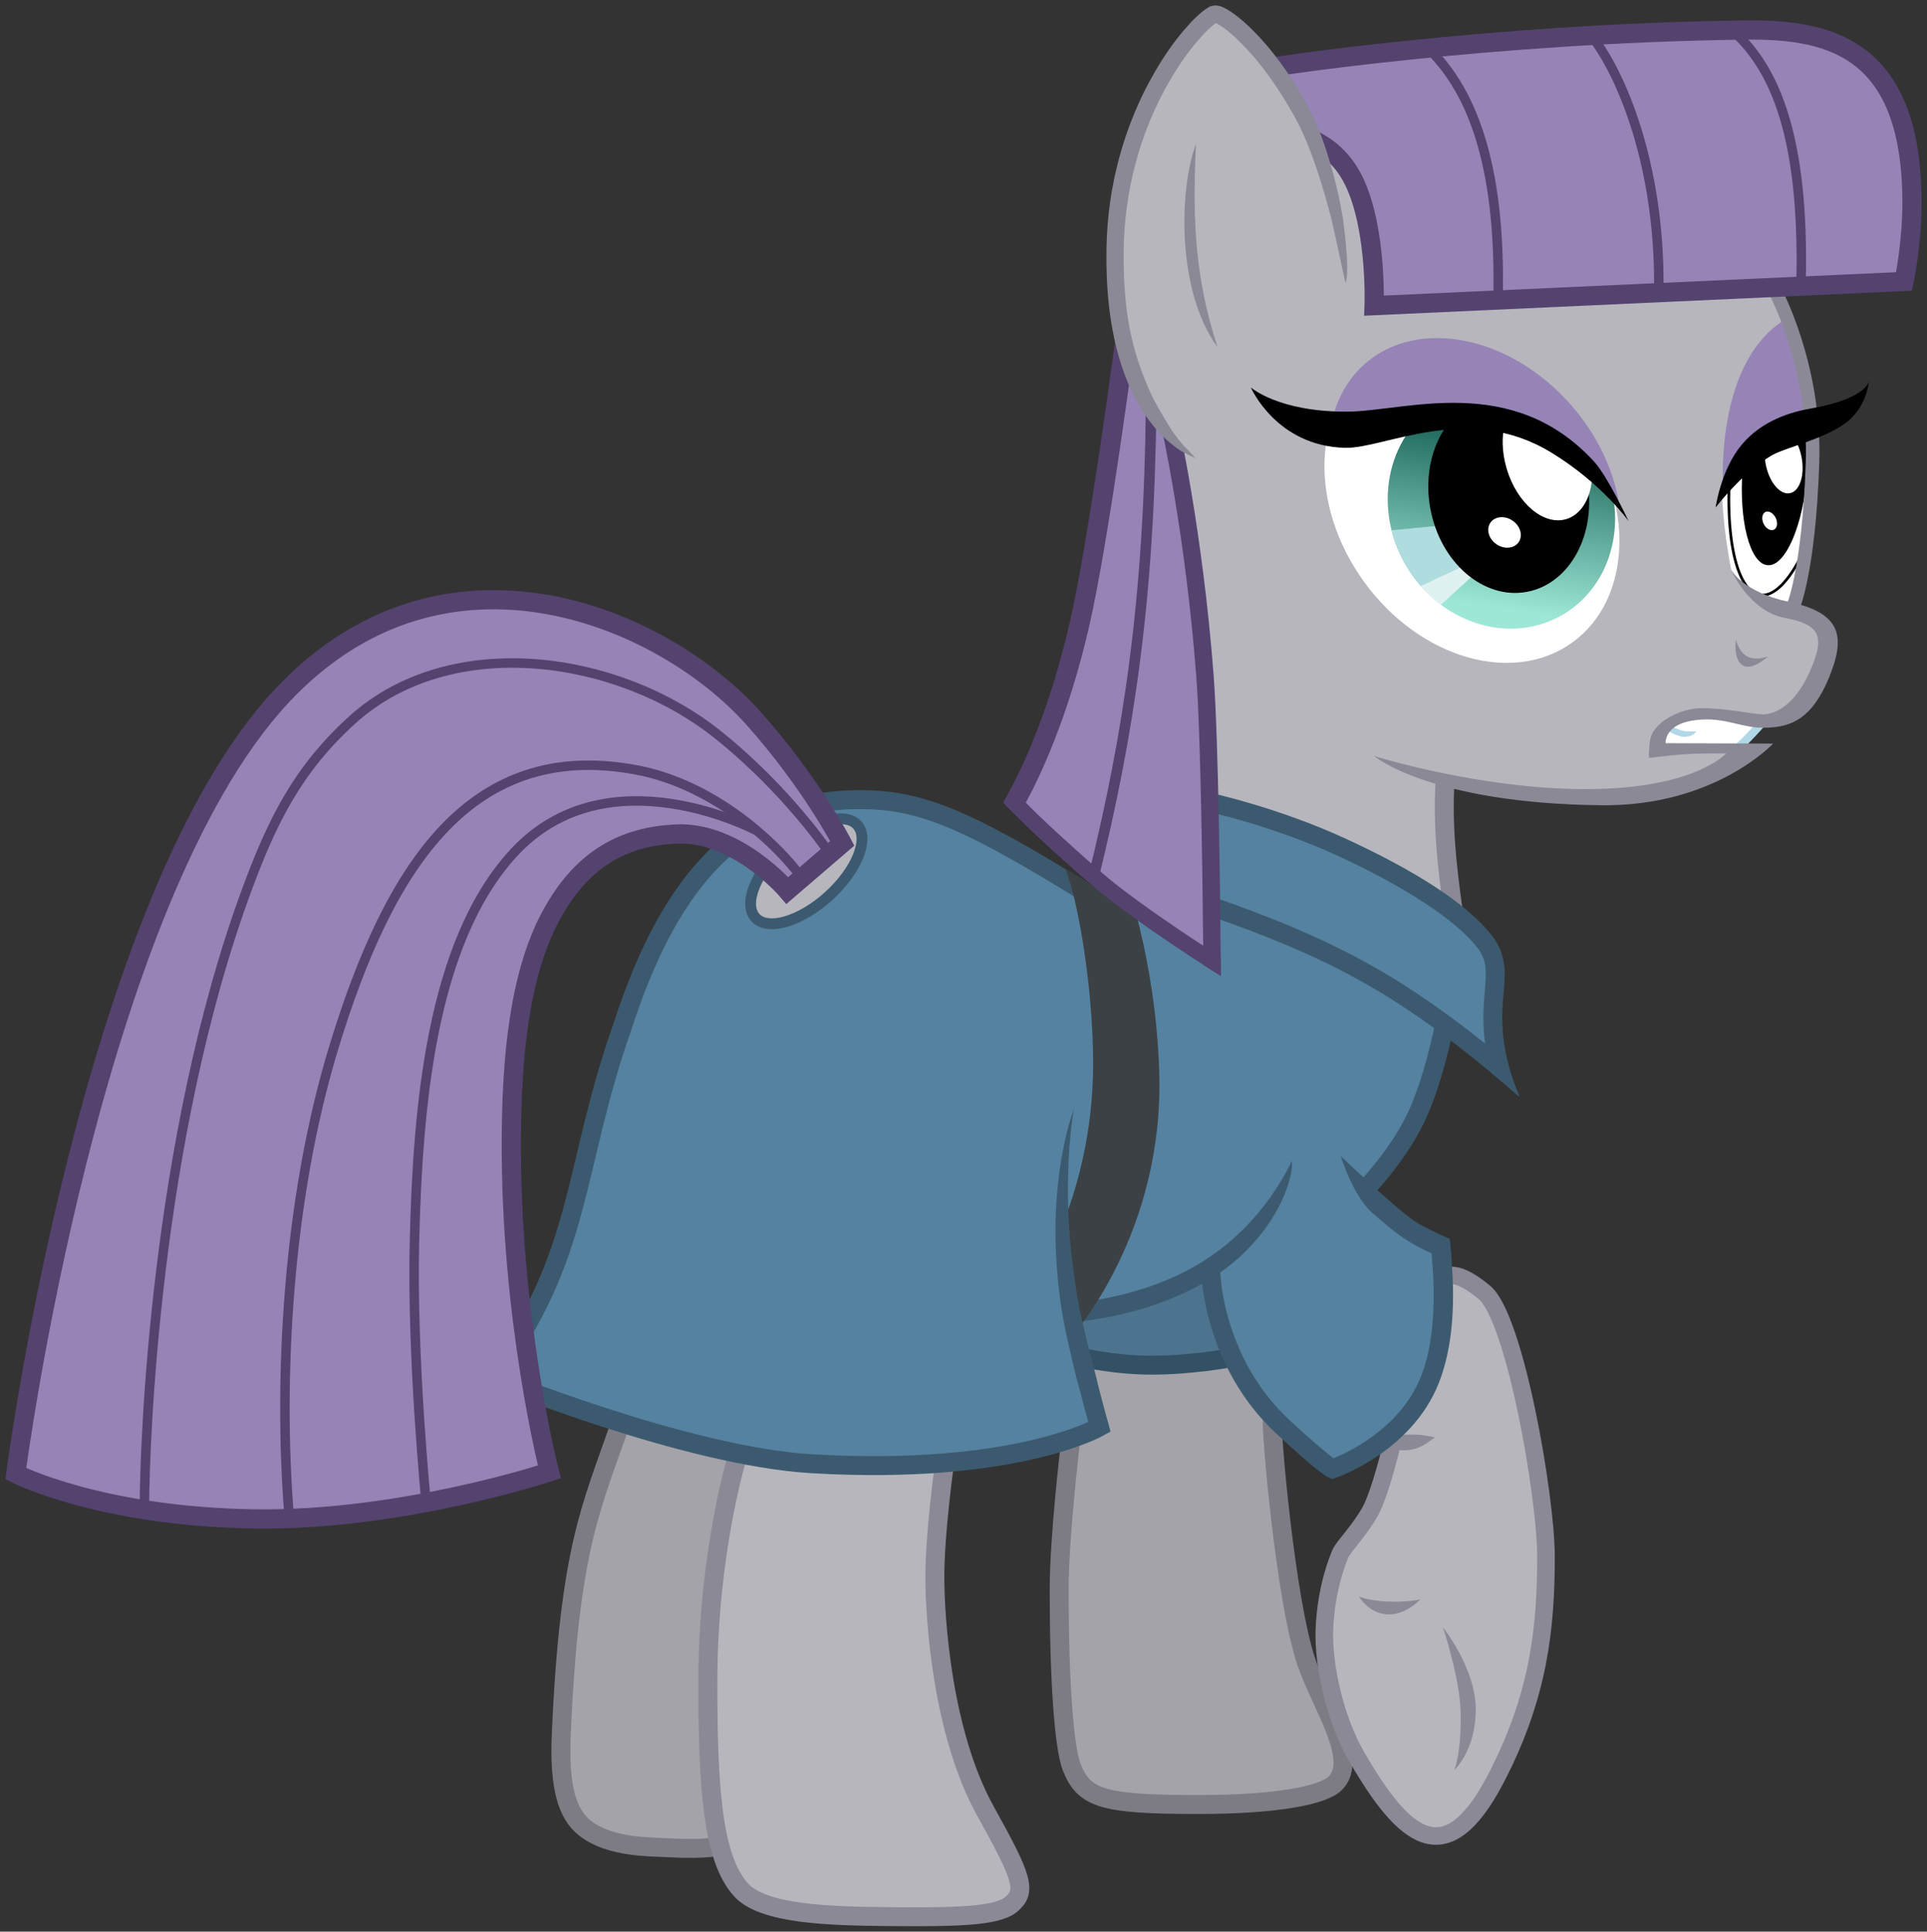 <?xml version="1.0" encoding="UTF-8" standalone="no"?>
<!-- Created with Inkscape (http://www.inkscape.org/) -->
<svg xmlns:inkscape="http://www.inkscape.org/namespaces/inkscape" xmlns:rdf="http://www.w3.org/1999/02/22-rdf-syntax-ns#" xmlns="http://www.w3.org/2000/svg" xmlns:osb="http://www.openswatchbook.org/uri/2009/osb" xmlns:dc="http://purl.org/dc/elements/1.1/" xmlns:cc="http://creativecommons.org/ns#" xmlns:xlink="http://www.w3.org/1999/xlink" xmlns:sodipodi="http://sodipodi.sourceforge.net/DTD/sodipodi-0.dtd" id="svg3085" inkscape:version="0.91 r13725" height="3570.674" width="3561.378" version="1.1" sodipodi:docname="maud_behind-noref.svg">
<rect width="100%" height="100%" fill="#333333" stroke="none"/>
<sodipodi:namedview id="base" fit-margin-left="10" inkscape:zoom="0.1767767" borderopacity="1.0" inkscape:current-layer="layer2" inkscape:cx="1011.7986" inkscape:cy="1923.689" inkscape:object-paths="false" inkscape:window-maximized="1" showgrid="false" fit-margin-right="10" inkscape:snap-nodes="false" inkscape:document-units="px" bordercolor="#666666" inkscape:window-x="1358" inkscape:window-y="-8" inkscape:object-nodes="false" fit-margin-bottom="10" inkscape:window-width="1920" inkscape:pageopacity="0.0" inkscape:pageshadow="2" pagecolor="#ffffff" inkscape:window-height="1018" fit-margin-top="10"/>
<defs id="defs3087">
<clipPath id="clipPath4004" clipPathUnits="userSpaceOnUse">
<path id="path4006" d="m311.409 503.636 3.191 15.334 26.197 3.311 5.56-16.065 15.119 16.287-45.707 27.825-30.237-32.573z" inkscape:connector-curvature="0" stroke="#000" stroke-width="1px" fill="none"/>
</clipPath>
<clipPath id="clipPath5167" clipPathUnits="userSpaceOnUse">
<path id="path5169" d="m491.786 215.398 19.286 35.357 12.321 43.214 6.25 30.893 217.87-6.376 8.586-142.937z" inkscape:connector-curvature="0" stroke="#000" stroke-width="1px" fill="none"/>
</clipPath>
<clipPath id="clipPath5269" clipPathUnits="userSpaceOnUse">
<path id="path5271" style="color:#000000;block-progression:tb;text-decoration-line:none;text-transform:none;text-indent:0" d="m393.156 504.781 25.694 127.504 2.407 57.909 45.032 2.534s-15.115-153.967-6.884-148.858l-28.812-17.308c-15.154-9.406-27.19-16.48-37.438-21.781z" sodipodi:nodetypes="ccccccc" inkscape:connector-curvature="0" stroke="#000" fill="none"/>
</clipPath>
<clipPath id="clipPath4232" clipPathUnits="userSpaceOnUse">
<path id="path4234" d="m433.28 306.365 9.016 20.683 8.132 18.385 3.889 7.955 21.125 26.251l16.559 204.724-120-88z" sodipodi:nodetypes="cccccccc" inkscape:connector-curvature="0" stroke="#000" stroke-width="1px" fill="none"/>
</clipPath>
<clipPath id="clipPath4289" clipPathUnits="userSpaceOnUse">
<path id="path4291" d="m410.829 592.036-10.449 128.81 66.849 2.193-30.237-136.306z" sodipodi:nodetypes="ccccc" inkscape:connector-curvature="0" stroke="#000" stroke-width="1px" fill="none"/>
</clipPath>
<clipPath id="clipPath8018" clipPathUnits="userSpaceOnUse">
<path id="path8020" d="m661.03 487.329 0.526-7.373-8.783-20.378-3.471-18.82-28.935-4.719-13.885 0.123 15.322 38.998z" inkscape:connector-curvature="0" stroke="#000" stroke-width="1px" fill="none"/>
</clipPath>
<clipPath id="clipPath8024" clipPathUnits="userSpaceOnUse">
<path id="path8026" d="m513.097 409.124 20.096-30.56 18.332-19.665 29.297-15.024 40.54-0.511s-69.689-44.864-72.445-41.169c-2.755 3.696-56.361 81.266-56.361 81.266z" inkscape:connector-curvature="0" stroke="#000" stroke-width="1px" fill="none"/>
</clipPath>
<clipPath id="clipPath8889" clipPathUnits="userSpaceOnUse">
<path id="path8891" d="m661.52 340.501 26.05 18.059 1.449 11.671-38.402 3.261-27.439-1.048-0.404-15.303 15.978-16.963z" sodipodi:nodetypes="cccccccc" inkscape:connector-curvature="0" stroke="#000" stroke-width="1px" fill="none"/>
</clipPath>
<clipPath id="clipPath9000" clipPathUnits="userSpaceOnUse">
<ellipse id="path9002" ry="41.001" cy="386.546" rx="45.215" inkscape:connector-curvature="0" transform="matrix(.481 .877 -.877 .481 640.414 -308.655)" stroke="#000" cx="580.888" stroke-width="1px" fill="none"/>
</clipPath>
<linearGradient id="linearGradient9054" x1="528" gradientUnits="userSpaceOnUse" y1="394.112" gradientTransform="matrix(.878 0 0 1.157 -198.344 -1088.813)" x2="600.271" y2="394.112" inkscape:collect="always">
<stop id="stop8979" stop-color="#1f685b" offset="0"/>
<stop id="stop8985" stop-color="#9de7d7" offset="1"/>
</linearGradient>
<clipPath id="clipPath9079" clipPathUnits="userSpaceOnUse">
<ellipse id="path9081" stroke-width="1px" clip-path="url(#clipPath8889)" sodipodi:nodetypes="ccccc" rx="59.33" transform="matrix(.153 -.988 .988 .153 225.133 982.167)" ry="18.668" stroke="#000" cx="685.519" cy="359.751" inkscape:connector-curvature="0" fill="none"/>
</clipPath>
<clipPath id="clipPath8879-2-5" clipPathUnits="userSpaceOnUse">
<path id="path8881-4-8" d="m663.736 484.106-10.772-16.329-0.076-24.198 14.788 3.827 44.083 25.363-2.31 7.083-13.664 9.001-5.764 1.359-11.133 7.21z" inkscape:connector-curvature="0" stroke="#000" stroke-width="1px" fill="none"/>
</clipPath>
<clipPath id="clipPath9096" clipPathUnits="userSpaceOnUse">
<path id="path9098" d="m399.155 703.877 62.442 7.841-71.275 72.297-162.988-56.569-12.021-58.336 61.872-164.049 43.134 21.92 16.617-18.031-26.746-38.638 62.187 5.506 54.45 45.064 11.673 58.979-46.5 74.5z" sodipodi:nodetypes="cccccccccccccc" inkscape:connector-curvature="0" stroke="#000" stroke-width="1px" fill="none"/>
</clipPath>
<linearGradient id="linearGradient9100" x1="713.5" gradientUnits="userSpaceOnUse" y1="375.112" gradientTransform="matrix(1.785,0,0,1.489,-898.416,-1234.579)" x2="730.253" y2="375.112" inkscape:collect="always">
<stop id="stop9058" stop-color="#1f685b" offset="0"/>
<stop id="stop9072" stop-color="#9de7d7" offset="1"/>
</linearGradient>
</defs>
<g id="layer3" inkscape:label="Fills" inkscape:groupmode="layer" transform="translate(1398.694,1229.688)">
<path id="path3860" style="color:#000000;block-progression:tb;text-decoration-line:none;text-transform:none;text-indent:0" inkscape:connector-curvature="0" fill="#54426f" d="m470.925 226.466-0.938 0.469c-2.662 5.041-6.546 13.862-8.75 17.812-3.385 6.067-3.359 5.569-5.469 9.062 2.018 2.227 3.734 4.236 6.406 7.031 4.832 5.056 13.13 13.024 20 19.844 5.496 5.456 9.207 9.464 15.938 15.938 30.287 29.129 72.939 68.308 125.469 113.594 34.622 29.848 92.916 71.066 143.75 105.469 22.185 15.014 41.489 27.563 58.125 38.281 2.424 1.562 6.196 4.194 8.438 5.625 8.812 5.626 16.104 10.151 21.562 13.438 0.861 0.518 1.415 0.785 2.188 1.25-0.035-4.272-0.242-26.759-0.312-34.844-2.728-1.723-4.506-2.676-7.656-4.688-6.522-4.163-16.709-11.177-24.688-16.406-13.24-8.677-25.367-16.388-41.094-27.031-50.409-34.115-108.732-75.538-141.094-103.438-52.136-44.947-94.379-83.801-124.219-112.5-9.146-8.796-14.697-14.652-21.406-21.406-4.236-4.264-10.39-10.086-13.594-13.438-4.139-4.33-7.435-7.882-9.688-10.469-1.442-1.656-2.546-3.038-2.969-3.594z"/>
<path id="path5275" inkscape:connector-curvature="0" fill="#5582a0" d="m-60.735 329.479-74.499 92.176-122.481 253.801-90.914 371.231-83.338 184.353 25.254 123.744 229.81 70.711 209.607 50.508 300.52 5.051 234.861-42.931 70.711-22.728-53.033-179.302 12.627-42.931 138.896-27.779 95.964-50.508 35.355 136.371 50.508 85.863 83.338 103.541 60.609 45.457 121.218-68.185 73.236-113.642 15.152-227.284-101.015-60.609-53.033-58.084 65.66-63.135 70.711-143.947 27.779-83.338 88.388 70.711-12.627-116.168 7.576-73.236-60.609-85.863-260.114-146.472-196.98-65.66-5.051 252.538 2.525 42.931l-118.693-73.236-121.218-55.558-128.794-73.236-156.574-75.761-222.234-22.728z"/>
<path id="path5295" inkscape:connector-curvature="0" fill="#b7b6bd" d="m155.947 283.857 24.554 9.375 11.607 27.679-19.196 56.696-50.893 61.161-62.5 33.036-47.768 5.804-22.768-22.768 19.643-73.661z"/>
<path id="path5273" d="m152.376 321.357-103.571-160.714-196.429-183.929-239.286-96.429-264.286 23.214-191.071 105.357-207.143 294.643l-126.786 319.643-82.143 283.929-66.071 314.286-44.643 273.214 233.929 67.857 300 10.714 300-41.072 162.5-42.857-55.357-198.214-26.786-378.571 16.071-258.929 33.929-157.143 76.786-119.643 98.214-58.929 139.286-1.786 146.429 91.071z" inkscape:connector-curvature="0" stroke="#000" stroke-width="5px" fill="#9684b6"/>
<path id="path5297" inkscape:connector-curvature="0" fill="#4d748f" d="m594.602 1279.023 116.168 7.576 164.15-10.101-39.143-166.675-121.218 63.135-135.108 22.728z"/>
<path id="path5299" inkscape:connector-curvature="0" fill="#a3a3a9" d="m580.712 1431.809-16.415 161.624-6.313 244.962 22.728 195.717 46.72 61.872 132.583 12.627 260.114-13.89 74.499-56.821-60.609-151.523-59.346-238.649-22.728-250.013-75.761-121.218-148.998 20.203-123.744-15.152 29.042 135.108z"/>
<path id="path5301" inkscape:connector-curvature="0" fill="#a3a3a9" d="m-253.927 1405.292-65.66 185.616-27.779 229.81-17.678 242.437 36.618 80.812 89.651 40.406h174.251l-27.779-241.174-2.525-189.404 61.872-294.207z"/>
<path id="path5303" d="m-13.696 1453.499-37.5 73.214-35.714 282.143 3.571 285.714 26.786 146.429 82.143 57.143 267.857 16.071 176.786-17.857 21.429-50-96.429-189.286-58.929-225-10.714-216.071 26.786-144.643-308.929 1.786z" inkscape:connector-curvature="0" stroke="#000" stroke-width="5px" fill="#b7b6bd"/>
<path id="path5305" d="m1169.34 1422.249-5.357 63.393-68.75 154.464-41.072 46.429 9.822 231.25 66.964 132.143 81.25 103.571 77.679 8.929 92.857-133.929 75.893-216.071-0.893-235.714-41.964-233.929-47.322-158.929-92.857-66.071-8.929 123.214-48.214 135.714z" inkscape:connector-curvature="0" stroke="#000" stroke-width="5px" fill="#b7b6bd"/>
<path id="path5307" sodipodi:nodetypes="ccccccccccccccccccccccccccccccccccc" inkscape:connector-curvature="0" fill="#b7b6bd" d="m1846.559 101.564 49.876 1.263 68.817-107.96 1.263-80.812-51.77-17.046 30.936-153.417 8.839-177.408-31.567-148.366-36.648-112.532-735.714 30.357-23.214-151.786-21.429-87.5-88.344-75.025-58.715-125.638-114.273-102.278-106.697 137.633-65.029 184.353-8.839 174.251 23.36 113.011 59.453 152.551 53.558 217.418 27.148 209.607 10.733 252.538 30.305 29.673 221.602 74.499 196.348 114.273-16.415-239.28 218.446 29.673 201.399-12.627 136.371-63.135-62.503-14.521-98.49 1.894 11.364-44.825 71.342-22.097z"/>
<path id="path5333" d="m1742.387 91.462-43.563 7.576-30.936 24.622 5.682 30.936 89.651-5.051 55.558 4.419 40.406-50.508z" inkscape:connector-curvature="0" stroke="#000" stroke-width="5px" fill="#fff"/>
<path id="path5335" inkscape:connector-curvature="0" fill="#9684b6" d="m1043.447-965.251 58.929 54.464 41.964 221.429 16.071 22.321 960.714-40.179 12.5-214.286-33.036-139.286-111.607-101.786-303.572-9.822-726.786 60.714z"/>
<path id="path5355" inkscape:connector-curvature="0" fill="#9684b6" d="m679.202-593.547-35.355 202.031-44.194 274.004-80.812 297.995-39.143 68.185 68.185 75.761 128.794 111.117 162.887 107.329-2.525-333.35-16.415-314.41-54.296-329.562-68.185-116.168z"/>
</g>
<g id="layer4" inkscape:label="Eyes" inkscape:groupmode="layer" transform="translate(1398.694,1229.688)">
<ellipse id="path5418" ry="246.245" rx="316.736" inkscape:connector-curvature="0" transform="rotate(54.09)" cy="-1245.672" cx="533.181" fill="#fff"/>
<g id="g8995" clip-path="url(#clipPath9000)" transform="matrix(5,0,0,5,-1527.982,-2222.597)">
<rect id="rect8959" style="color:#000000" transform="rotate(98.888)" height="93.728" width="86.229" y="-679.636" x="265.055" fill="url(#linearGradient9054)"/>
<path id="path8953" sodipodi:nodetypes="ccccc" inkscape:connector-curvature="0" fill="#e0f1f1" d="m571.696 410.088-16.175 14.761-6.585-10.96 17.413-10.076z"/>
<path id="path8951" sodipodi:nodetypes="ccccc" inkscape:connector-curvature="0" fill="#afdcdf" d="m537.562 394.893 21.625-2.094 8.708 14.549-18.891 8.856z"/>
</g>
<ellipse id="path5238" ry="147.311" rx="183.41" inkscape:connector-curvature="0" transform="matrix(.183 .983 -.983 .183 0 0)" cy="-1424.178" cx="-56.27"/>
<ellipse id="path4704" ry="26.404" rx="31.701" inkscape:connector-curvature="0" transform="rotate(34.478)" cy="-984.613" cx="1000.19" fill="#fff"/>
<ellipse id="path4880" ry="78.671" rx="120.259" inkscape:connector-curvature="0" transform="matrix(.288 .958 -.958 .288 0 0)" cy="-1509.927" cx="51.724" fill="#fff"/>
<ellipse id="path7826-8" transform="matrix(1.94,4.608,-4.608,1.94,2721.33,-4306.72)" clip-path="url(#clipPath8879-2-5)" sodipodi:nodetypes="ccccc" rx="127.042" inkscape:connector-curvature="0" ry="63.382" cy="431.75" cx="738.955" fill="#fff"/>
<g id="g9074" clip-path="url(#clipPath9079)" transform="matrix(5,0,0,5,-1527.982,-2222.597)">
<rect id="rect9044" style="color:#000000" clip-path="none" transform="rotate(90)" height="33.125" width="42.625" y="-692.688" x="375.425" fill="url(#linearGradient9100)"/>
<path id="path9019" inkscape:connector-curvature="0" fill="#e0f1f1" d="m674.688 400.987-7.562 14.375-4.812-11.25 10.938-8.938z"/>
<path id="path9017" inkscape:connector-curvature="0" fill="#afdcdf" d="m663.438 388.55 7.938-2.062 2.625 11.125-8.062 9.062z"/>
</g>
<ellipse id="path8028" ry="59.896" sodipodi:nodetypes="ccccc" rx="175.145" inkscape:connector-curvature="0" transform="rotate(-85.613)" cy="1848.588" cx="502.4"/>
<ellipse id="path5600" ry="12.44" rx="18.142" inkscape:connector-curvature="0" transform="rotate(64.182)" cy="-1801.28" cx="574.997" fill="#fff"/>
<ellipse id="path5970" ry="33.775" rx="61.338" inkscape:connector-curvature="0" transform="matrix(.187 .982 -.982 .187 0 0)" cy="-1935.628" cx="-16.526" fill="#fff"/>
</g>
<ellipse id="path7826" transform="matrix(1.94,4.608,-4.608,1.94,4121.899,-3077.032)" clip-path="url(#clipPath8018)" sodipodi:nodetypes="ccccc" rx="127.042" inkscape:connector-curvature="0" ry="63.382" cy="431.75" cx="738.955" fill="#9684b6"/>
<ellipse id="path6708" transform="matrix(3.287,3.767,-3.767,3.287,2278.95,-2494.233)" clip-path="url(#clipPath8024)" sodipodi:nodetypes="ccccc" rx="61.77" inkscape:connector-curvature="0" ry="47.261" cy="379.601" cx="571.065" fill="#9684b6"/>
<g id="layer2" inkscape:label="Outlines" inkscape:groupmode="layer" transform="translate(1398.694,1229.688)">
<path id="path3882" sodipodi:nodetypes="csscssc" inkscape:connector-curvature="0" d="m913.09-513.465s46.641 108.314 174.107 111.607c73.294 1.894 226.243-85.554 380.619 8.46 94.83 57.751 143.488 127.255 143.488 127.255s-38.719-82.728-63.731-110.061c-151.384-165.427-348.459-93.256-455.673-92.541-127.688 0.852-178.81-44.719-178.81-44.719z"/>
<path id="path3888" d="m1235.443-1145.423c97.152 89.151 139.471 245.105 134.451 467.906" sodipodi:nodetypes="cc" inkscape:connector-curvature="0" stroke="#54426f" stroke-width="17.5" fill="none"/>
<path id="path3888-1" d="m1543.772-1162.182c61.796 81.259 128.027 255.72 123.006 478.522" sodipodi:nodetypes="cc" inkscape:connector-curvature="0" stroke="#54426f" stroke-width="17.5" fill="none"/>
<path id="path3888-1-7" d="m1806.573-1170.393c85.545 78.286 130.868 219.399 123.006 478.522" sodipodi:nodetypes="cc" inkscape:connector-curvature="0" stroke="#54426f" stroke-width="17.5" fill="none"/>
<path id="path3926" sodipodi:nodetypes="ccc" inkscape:connector-curvature="0" fill="#8a8995" d="m811.751-963.465c-30.052 77.16-38.101 268.87 39.732 375.446-40.066-122.995-47.295-229.502-39.732-375.446z"/>
<path id="path3928" d="m-252.817 1403.583c-52.878 153.728-93.633 227.718-108.578 573.338-4.097 94.742 9.964 147.043 44.866 173.56 46.599 35.404 117.664 33.504 155.881 35.579 66.727 3.623 89.811-2.951 89.811-2.951" sodipodi:nodetypes="csssc" inkscape:connector-curvature="0" stroke="#7d7c85" stroke-width="35" fill="none"/>
<path id="path3795" d="m135.411 349.035s-76.981-116.037-206.835-220.19c-185.596-148.861-494.163-192.253-675.909-28.097-102.333 92.429-149.473 190.489-195.232 314.366-171.538 464.38-188.727 1035.008-189.174 1134.546" sodipodi:nodetypes="csssc" inkscape:connector-curvature="0" stroke="#54426f" stroke-width="17.5" fill="none"/>
<path id="path3797" d="m-611.017 1549.035s-26.821-267.773-21.717-482.144c5.842-245.378 29.821-554.469 184.353-720.996 174.093-187.607 449.249-39.508 449.249-39.508" sodipodi:nodetypes="cssc" inkscape:connector-curvature="0" stroke="#54426f" stroke-width="17.5" fill="none"/>
<path id="path3797-1" d="m-864.929 1565.277c-18.61-240.021-4.444-573.286 84.016-861.671 101.227-330.009 252.614-575.776 572.571-507.237 147.799 34.262 255.302 147.541 287.77 191.697" sodipodi:nodetypes="cscc" inkscape:connector-curvature="0" stroke="#54426f" stroke-width="17.5" fill="none"/>
<path id="path3880" d="m621.776 393.525c66.304-267.725 103.536-518.723 106.939-872.168" sodipodi:nodetypes="cc" inkscape:connector-curvature="0" stroke="#54426f" stroke-width="19.5" fill="none"/>
<ellipse id="path3881" transform="matrix(3.699,-3.364,3.364,3.699,-2859.061,-454.486)" clip-path="url(#clipPath4004)" sodipodi:nodetypes="ccccc" rx="25.448" inkscape:connector-curvature="0" ry="12.354" stroke="#3c5a6f" cx="324.17" cy="520.64" stroke-width="4" fill="none"/>
<path id="path3931" sodipodi:nodetypes="ccc" inkscape:connector-curvature="0" fill="#8a8995" d="m1809.518-46.947c-4.364 35.057 8.998 73.529 59.375 30.804-35.233 10.99-50.707-2.753-59.375-30.804z"/>
<path id="path3933" d="m1880.947-693.822s76.286 139.755 70.121 320.274c-6.903 202.136-36.416 267.449-36.416 267.449" sodipodi:nodetypes="csc" inkscape:connector-curvature="0" stroke="#8a8995" stroke-width="25" fill="none"/>
<path id="path3886" d="m495.619 223.425s79.543-12.419 174.203-13.741c30.165-0.421 62.633 4.629 62.761 63.58 0.033 15.366-2.925 29.375-2.925 29.375l-195.887 8.944s1.228-32.435-9.307-49.399c-10.536-16.964-29.821-15.179-29.821-15.179" clip-path="url(#clipPath5167)" sodipodi:nodetypes="cssccsc" inkscape:connector-curvature="0" transform="matrix(5,0,0,5,-1527.982,-2222.597)" stroke="#54426f" stroke-width="7.1" fill="none"/>
<path id="path3884" sodipodi:nodetypes="csscssc" inkscape:connector-curvature="0" d="m1772.018-291.59s9.582-69.196 47.529-115.179 92.497-61.535 128.81-67.857c100-17.411 106.696-49.107 106.696-49.107s-3.125 48.214-45.089 77.679-108.146 43.333-133.929 58.036c-54.018 30.804-104.018 96.429-104.018 96.429z"/>
<path id="path3957" d="m1272.018 212.874c-4.888 81.498 3.223 159.099 15.625 245.089" sodipodi:nodetypes="cc" inkscape:connector-curvature="0" stroke="#8a8995" stroke-width="35" fill="none"/>
<path id="path5366" style="color:#000000;block-progression:tb;text-decoration-line:none;text-transform:none;text-indent:0" inkscape:connector-curvature="0" fill="#3c5a6f" d="m843.268 428.34-11.562 33.125c220.794 76.888 344.874 142.093 525 291.406 17.064 14.145 34.761 29.252 52.969 45-7.133-16.845-13.611-33.261-17.969-47.812-1.804-6.025-2.348-10.889-3.75-16.562-14.257-11.895-28.367-23.291-42.031-34.219-165.898-132.673-293.557-198.122-502.656-270.938z"/>
<path id="path5419" style="color:#000000;block-progression:tb;text-decoration-line:none;text-transform:none;text-indent:0" inkscape:connector-curvature="0" fill="#3c5a6f" d="m843.893 237.247-7.5 34.219s117.488 25.789 235.781 80.156c123.822 56.908 219.881 119.083 259.844 170.938 10.646 13.814 14.064 25.782 15 41.25 0.936 15.468-1.433 34.387-3.125 57.812-1.571 21.748-1.737 47.601 2.031 77.656 2.056 16.399 5.476 34.287 10.781 53.594 17.064 14.145 34.761 29.252 52.969 45-10.086-23.819-16.931-44.998-21.719-64.375-11.017-44.592-11.361-79.713-9.219-109.375 1.61-22.291 4.351-42.227 3.125-62.5s-7.138-40.988-22.031-60.312c-47.802-62.025-146.934-123.409-273.125-181.406-122.442-56.274-242.813-82.656-242.813-82.656z"/>
<path id="path3959" sodipodi:nodetypes="ccc" inkscape:connector-curvature="0" fill="#8a8995" d="m1112.651 1721.564c24.342 36.993 69.408 48.396 113.563 5.406-38.586 7.308-87.631 4.711-113.563-5.406z"/>
<path id="path3961" sodipodi:nodetypes="cscsc" inkscape:connector-curvature="0" fill="#8a8995" d="m1268.001 1778.499s31.327 93.273 32.742 156.027c1.754 77.808-11.88 108.025-11.88 108.025s39.521-35.614 39.852-111.373c0.337-77.162-60.714-152.679-60.714-152.679z"/>
<path id="path4499" d="m1079.206 907.09c0.02 0.072-0.045 0.172 0 0.312 0.088 0.281 0.294 0.712 0.469 1.25 0.347 1.08 0.875 2.688 1.562 4.688 1.393 4.052 3.399 9.913 6.094 16.719 5.64 14.241 13.993 32.99 24.375 50 7.442 12.198 15.887 23.532 25 31.562 4.841 4.266 10.547 9.134 16.875 14.531 11.39 9.752 25.208 21.493 41.406 32.5 13.525 9.079 27.931 17.113 42.031 23.906 3.542 1.706 6.532 2.8 10 4.375 10.338 4.695 20.881 9.306 29.844 12.969 2.959 1.221 4.572 1.856 7.344 2.969-1.208-15.351-2.273-30.875-3.75-42.344-13.149-5.572-25.771-11.483-37.969-17.812-9.106-4.725-18.321-9.374-26.562-15-12.876-8.664-25.177-19.133-37.969-30-15.335-13.076-30.471-26.728-45.469-40.469-12.671-11.611-25.173-23.31-37.656-35.156-3.847-3.651-7.745-7.272-11.562-10.938-1.048-1.006-2.085-1.966-3.125-2.969-0.274-0.264-0.509-0.518-0.781-0.781-0.071-0.068-0.086-0.244-0.156-0.312z" fill="#3c5a6f" inkscape:connector-curvature="0"/>
<path id="path3963" sodipodi:nodetypes="cscscc" inkscape:connector-curvature="0" fill="#8a8995" d="m1160.445 1445.067s38.533 14.845 69.29-2.052c10.666-5.859 23.36-15.626 23.36-15.626s-21.939-5.209-36.145-5.209-37.723 0.473-37.723 0.473z"/>
<path id="path3965" d="m1270.233 667.785s-19.42 101.562-53.348 171.205c-33.929 69.643-90.848 128.125-90.848 128.125" sodipodi:nodetypes="csc" inkscape:connector-curvature="0" stroke="#3c5a6f" stroke-width="35" fill="none"/>
<path id="path3971" d="m-34.85 1458.956s-55.04 176.678-55.523 415.303c-0.399 196.956 7.845 331.772 61.725 390.018 40.941 44.258 159.41 48.113 277.267 49.005 117.857 0.893 194.197-0.363 220.983-22.238 29.905-24.423 22.07-48.66-46.726-172.332-80.041-143.887-93.809-355.559-93.809-433.856 0-78.818 16.785-201.278 16.785-201.278" sodipodi:nodetypes="cssssssc" inkscape:connector-curvature="0" stroke="#8a8995" stroke-width="35" fill="none"/>
<path id="path3969" d="m592.392 1277.76s64.397 16.099 137.633 16.099 143.947-13.258 143.947-13.258" sodipodi:nodetypes="csc" inkscape:connector-curvature="0" stroke="#335164" stroke-width="35" fill="none"/>
<path id="path3979" d="m579.161 1440.999s-20.37 170.64-20.37 267.589c0 168.472 9.046 292.078 23.033 327.915 22.813 58.452 57.095 69.49 234.124 69.49 148.739 0 231.529-17.698 253.048-39.217 44.327-44.327-25.372-142.274-53.381-224.374-38.413-112.595-66.473-434.387-62.685-450.375" sodipodi:nodetypes="csssssc" inkscape:connector-curvature="0" stroke="#7d7c85" stroke-width="35" fill="none"/>
<path id="path3967" d="m428.747 529.545c-47.669-29.588-64.279-36.056-88.63-35.27-43.809 1.415-68.349 34.804-84.073 83.548-18.593 52.208-14.496 85.148-48.19 129.871 0 0 71.512 29.31 118.092 32.042 74.974 4.397 106.3-13.593 106.3-13.593s-8.583-30.593-10.765-46.125c-6.1-43.429 4.672-70.054 4.672-70.054" clip-path="url(#clipPath9096)" sodipodi:nodetypes="csccscsc" inkscape:connector-curvature="0" transform="matrix(5,0,0,5,-1527.982,-2222.597)" stroke="#3c5a6f" stroke-width="7" fill="none"/>
<path id="path4132" d="m157.918 329.24s-57.285-111.486-163.726-230.811c-170.128-190.721-574.547-360.232-872.334-41.506-353.769 378.644-491.34 1437.573-491.34 1437.573s155.031 79.409 441.688 83.567c271.497 3.938 544.41-86.909 544.41-86.909s-72.612-282.748-70.309-619.35c0.962-140.562 13.283-297.505 73.183-408.439 58.722-108.752 137.288-146.745 231.177-151.341 112.58-5.511 205.767 104.395 205.767 104.395z" sodipodi:nodetypes="csscscssscc" inkscape:connector-curvature="0" stroke="#54426f" stroke-width="35.5" fill="none"/>
<path id="path3994" d="m1174.744 1436.075s-22.073 94.187-41.119 128.139c-20.536 36.607-48.214 63.393-54.464 76.786-3.399 7.284-27.441 63.864-30.209 141.97-2.321 65.498 19.541 165.066 58.78 233.03 87.14 150.932 165.091 221.407 258.559 41.333 79.09-152.375 92.226-277.756 92.226-409.678 0-110.767-57.373-441.085-113.726-488.189-62.592-52.319-76.041-23.34-76.041-23.34" sodipodi:nodetypes="csssssssc" inkscape:connector-curvature="0" stroke="#8a8995" stroke-width="32.5" fill="none"/>
<g id="g3942" transform="matrix(5,0,0,5,-1527.982,-2222.597)" fill="#54426f" clip-path="url(#clipPath4232)">
<path id="path3058" style="color:#000000;block-progression:tb;text-decoration-line:none;text-transform:none;text-indent:0" inkscape:connector-curvature="0" d="m438.75 319.156s-10.179 78.168-17.594 110.031c-7.236 31.097-16.314 50.779-21.562 60.719-1.35 2.557-2.147 4.221-2.844 5.375 0.404 0.445 0.747 0.847 1.281 1.406 0.966 1.011 2.626 2.605 4 3.969 0.427-0.671 1.33-2.263 3-5.344 5.315-9.806 15.499-31.158 23.25-64.469 7.674-32.98 17.688-110.75 17.688-110.75l-7.219-0.938z"/>
<path id="path3890" style="color:#000000;block-progression:tb;text-decoration-line:none;text-transform:none;text-indent:0" inkscape:connector-curvature="0" d="m461.219 354.156-6.25 1.406s9.019 39.953 13.062 92.969c1.695 22.231 2.332 76.62 2.562 99.656 0.021 2.073 0.082 5.777 0.094 7.125 0.485 0.312 1.239 0.839 1.688 1.125 1.762 1.125 3.221 2.03 4.312 2.688 0.172 0.104 0.283 0.157 0.438 0.25-0.007-0.854-0.048-5.352-0.062-6.969-0.169-19.295-0.777-80.111-2.625-104.344-4.079-53.493-13.219-93.906-13.219-93.906z"/>
</g>
<path id="path3996" inkscape:connector-curvature="0" fill="#8a8995" d="m1087.785-707.273s9.944-8.944-4.54-118.485c-4.47-26.832-11.918-63.672-24.137-104.757-8.311-28.012-20.264-63.489-38.492-98.041-22.344-42.384-54.578-94.495-100.001-141.215-1.034-1.067-2.079-2.134-3.136-3.201-10.97-11.082-23.246-22.285-37.205-32.213-4.716-3.377-10.023-6.783-16.057-9.781-3.13-1.893-8.274-3.856-15.518-4.723-8.176 0.51-12.838 2.098-13.94 3.626-4.118 2.291-7.508 4.718-10.318 6.987-9.304 7.369-17.401 15.485-24.912 23.701 0 0 0 0 0 0-24.32 26.472-45.149 56.261-63.7 88.204-58.097 99.877-87.556 213.349-89.526 324.965-1.407 73.827 5.32 139.719 22.231 200.082 13.677 48.975 33.102 87.929 55.797 118.776 20.936 28.219 42.309 45.9 59.217 57.024 17.5 8.993 26.807 13.774 26.986 13.867l0.001-0.004 0.002-0.004 0.002-0.004c4.102-9.956 6.148-14.941 6.148-14.941s-2.046 4.986-6.151 14.948l-0.001 0.002-0.001 0.002c-0.203-0.276-6.435-8.645-21.524-23.21-12.233-14.235-27.335-33.681-43.77-63.131-13.305-23.654-26.508-52.165-39.297-89.718-2.424-7.117-4.726-14.508-6.905-22.189-15.441-54.624-22.238-116.495-20.954-190.93v-0c1.893-101.709 27.927-210.957 85.386-309.452 17.409-29.795 36.858-57.939 59.631-82.606 6.988-7.531 13.845-14.513 21.158-20.209 2.303-1.754 4.179-3.187 5.783-3.999 2.063-0.223 0.926-0.544-3.445 0.186-0.455-0.401 0.7 0.49 3.526 1.529 3.748 1.802 7.585 4.332 11.65 7.172 12.78 8.999 24.549 20.047 35.904 31.639 39.928 40.871 71.164 88.34 96.35 133.605 16.78 30.141 29.172 62.769 39.297 92.135 12.547 36.487 22.271 71.761 29.627 100.689 15.462 70.769 24.833 113.672 24.833 113.672z"/>
<path id="path5171" d="m1857.51 106.848s-29.769 33.633-43.205 44.571" sodipodi:nodetypes="cc" inkscape:connector-curvature="0" stroke="#b0d8e7" stroke-width="15" fill="none"/>
<path id="path5173" sodipodi:nodetypes="cscscc" inkscape:connector-curvature="0" fill="#b0d8e7" d="m1693.001 114.325s16.295 7.924 26.339 8.036c10.045 0.112 16.535-0.079 16.535-0.079s-3.879 10.012-22.338 10.012c-13.601 0-34.693-13.99-34.693-13.99z"/>
<path id="path3998" sodipodi:nodetypes="csccsssscssssscscsc" inkscape:connector-curvature="0" fill="#8a8995" d="m1140.768 167.785s103.597 87.888 420.982 91.071c209.093 2.098 316.54-114.024 316.54-114.024l-198.683-0.708s-4.246-40.198 68.303-43.75c46.892-2.296 73.661 16.518 117.857 15.179s83.929-14.732 116.071-93.304c31.519-77.047 20.858-119.097-74.107-139.286-84.822-18.033-107.143-58.929-107.143-58.929s33.351 75.784 98.53 88.285c65.179 12.5 77.146 32.319 46.19 101.001-27.631 61.304-63.885 77.675-86.174 77.57-16.27-0.076-70.804-12.076-114.652-11.445-37.861 0.545-89.397 25.956-93.786 60.268-2.452 19.169-1.894 31.642-1.894 31.642s61.161-8.036 95.089-8.036 47.768-0.447 47.768-0.447-58.018 66.18-259.827 66.18c-196.133 0-391.066-61.269-391.066-61.269z"/>
<path id="path4008" d="m586.714 1178.929 3.792 34.794s37.784-3.193 86.07-14.533c52.628-12.359 101.526-30.725 145.667-55.249 5.822-3.234 11.446-6.543 16.878-9.912 92.627-57.829 128.775-134.235 139.889-165.298 13.477-37.665 9.664-52.012 9.664-52.012-37.419 76.569-95.451 143.421-167.772 187.517-69.796 42.871-151.47 65.543-234.189 74.692z" fill="#3c5a6f" inkscape:connector-curvature="0"/>
<path id="path3973" style="color:#000000;block-progression:tb;text-decoration-line:none;text-transform:none;text-indent:0" d="m441.022 521.239-21.434-1.677c5.023 12.641 10.324 44.982 10.324 72.309 0 51.257-24.029 84.173-24.029 84.173l16.885 15.675s33.503-37.666 31.574-96.913c-1.405-43.168-13.321-73.568-13.321-73.568z" clip-path="url(#clipPath5269)" sodipodi:nodetypes="ccsccscc" inkscape:connector-curvature="0" transform="matrix(5,0,0,5,-1527.982,-2222.597)" fill="#3b4144"/>
<path id="path3930" style="color:#000000;block-progression:tb;text-decoration-line:none;text-transform:none;text-indent:0" inkscape:connector-curvature="0" fill="#54426f" d="m470.925 226.465-0.938 0.469c-2.662 5.041-6.546 13.862-8.75 17.812-3.385 6.067-3.359 5.569-5.469 9.062 2.018 2.227 3.734 4.236 6.406 7.031 4.832 5.056 13.13 13.024 20 19.844 5.496 5.456 9.207 9.464 15.938 15.938 30.287 29.129 72.939 68.308 125.469 113.594 34.622 29.848 92.916 71.066 143.75 105.469 22.185 15.014 41.489 27.563 58.125 38.281 2.424 1.562 6.196 4.194 8.438 5.625 8.812 5.626 16.104 10.151 21.562 13.438 0.861 0.518 1.415 0.785 2.188 1.25-0.035-4.272-0.242-26.759-0.312-34.844-2.728-1.723-4.506-2.676-7.656-4.688-6.522-4.163-16.709-11.177-24.688-16.406-13.24-8.677-25.367-16.388-41.094-27.031-50.409-34.115-108.732-75.538-141.094-103.438-52.136-44.947-94.379-83.801-124.219-112.5-9.146-8.796-14.697-14.652-21.406-21.406-4.236-4.264-10.39-10.086-13.594-13.438-4.139-4.33-7.435-7.882-9.688-10.469-1.442-1.656-2.546-3.038-2.969-3.594z"/>
<path id="path4187" d="m426.854 532.594 3.692-5.947s-4.831-3.077-13.799-8.552c-7.715-4.71-23.319-14.206-39.793-20.769-5.652-2.25-12.016-4.275-18.851-5.429-5.819-0.97-11.844-1.275-18.098-1.071-9.968 0.309-20.651 2.379-30.768 7.112-8.913 4.198-17.131 10.343-24.234 17.999-7.286 7.857-13.311 16.962-18.443 26.861-5.551 10.687-9.999 22.029-13.828 33.902-8.044 22.612-12.083 44.193-18.519 67.945l-0 0c-2.762 10.168-6.08 20.214-10.443 29.767 0-0-0 0-0 0-4.774 11.919-10.923 23.228-18 33.856 0.022 0.065 0.041 0.118 0.063 0.184l0 0.001c0.061 0.176 0.121 0.353 0.182 0.529 0.238 0.693 0.477 1.387 0.715 2.08 0.208 0.085 0.415 0.168 0.621 0.251 0.793 0.319 1.585 0.634 2.376 0.946 0 0 0 0 0 0 2.928 1.155 5.862 2.28 8.796 3.383 9.917 3.727 19.862 7.208 29.83 10.436 12.918 4.185 25.758 7.914 38.678 10.971 12.951 3.072 25.739 5.483 38.705 6.255h0c29.328 1.722 56.096 0.109 80.826-5.342 9.742-3.683 19.096-7.219 27.955-10.569-0.557-3.213-1.103-6.361-1.64-9.457-0.59-3.401-1.171-6.699-1.758-9.934-1.374-5.277-2.615-10.12-3.788-14.945-1.17-4.819-2.182-9.096-2.956-13.443-3.953-22.242-4.067-39.419-3.561-50.999 0.283-6.464 0.773-11.177 1.187-14.53 0.219-1.772 0.409-3.04 0.557-3.971 0.074-0.468 0.137-0.822 0.182-1.071 0.026-0.132 0.049-0.242 0.065-0.314h0c1.067 0.394 1.939 0.716 2.475 0.914 0.652 0.241 0.745 0.275 0.872 0.323 0.002 0.001 0.002 0.001 0.002 0.001l-0.002-0.001c-0.291-0.108-0.582-0.215-0.873-0.323-0.83-0.307-1.661-0.614-2.491-0.921-0.04 0.103-0.078 0.201-0.114 0.296l-0 0c-0.129 0.343-0.25 0.68-0.364 1.01l-0 0c-0.441 1.272-0.835 2.542-1.197 3.802-1.361 4.734-2.365 9.533-3.13 14.334l-0 0c-2.761 17.36-2.492 35.069-0.055 52.357 0.673 4.775 1.639 9.439 2.65 14.023 1.125 5.114 2.352 10.193 3.627 15.247l5.771 15.106-25.26 6.148c-25.602 5.668-52.184 6.663-78.559 5.112-12.543-0.726-25.042-3.138-37.479-6.067l-0-0c-12.833-3.031-25.528-6.731-38.124-10.805-9.917-3.209-19.76-6.654-29.521-10.319-2.908-1.092-5.805-2.202-8.688-3.338-0.78-0.307-1.556-0.616-2.33-0.927h-0c-0.201-0.081-0.401-0.162-0.599-0.242l0 0c0.136 0.659 0.273 1.319 0.41 1.979l0 0c0.035 0.168 0.07 0.336 0.105 0.504 0.017 0.081 0.019 0.094 0.036 0.175 7.853-9.171 14.764-19.111 20.284-29.749 4.546-9.991 7.994-20.385 10.826-30.86l0-0c6.176-22.787 10.611-45.801 18.366-67.527 3.665-11.345 7.957-22.45 13.396-32.918 4.779-9.178 10.411-17.875 17.34-25.315l0-0c6.323-6.793 13.764-12.542 22.058-16.423l0-0c8.663-4.086 18.304-6.135 27.997-6.458 5.645-0.177 11.258 0.052 16.71 0.971 5.912 0.982 11.735 2.773 17.422 5.023 18.347 7.25 35.306 18.094 52.49 28.738z" clip-path="url(#clipPath4289)" sodipodi:nodetypes="csccscsc" inkscape:path-effect="#path-effect4168" inkscape:connector-curvature="0" transform="matrix(5,0,0,5,-1527.982,-2222.597)" inkscape:original-d="m 428.74659,529.54497 c -47.66893,-29.58761 -64.279,-36.05638 -88.63023,-35.27004 -43.80945,1.41467 -68.34905,34.80448 -84.07294,83.54823 -18.59339,52.208 -14.4959,85.14754 -48.18999,129.87079 0,0 71.51157,29.31006 118.09173,32.04196 70.84124,4.15479 106.30044,-13.59309 106.30044,-13.59309 0,0 -8.58316,-30.59311 -10.76484,-46.12453 -6.10042,-43.42907 4.67196,-70.05408 4.67196,-70.05408" fill="#3c5a6f"/>
<path id="path4475" style="color:#000000;block-progression:tb;text-decoration-line:none;text-transform:none;text-indent:0" inkscape:connector-curvature="0" fill="#3c5a6f" d="m1242.487 1042.715c1.378 8.942 2.507 22.738 4.531 44.219 5.719 60.693 9.226 155.883-19.375 227.656-39.615 99.411-141.955 143.462-161.719 151.25-2.264-1.626-4.017-2.868-8.281-6.25-12.843-10.187-35.545-29.388-73.75-64.844-60.347-56.004-92.552-122.936-109.531-177.812-8.49-27.438-13.201-51.902-15.625-70.156s-2.285-32.515-2.344-31.875l-34.844-3.125c-0.747 8.152-0.155 19.687 2.5 39.688 2.655 20 7.723 46.201 16.875 75.781 18.305 59.16 53.254 131.907 119.219 193.125 38.637 35.856 61.852 55.671 75.781 66.719 6.964 5.524 11.54 8.83 14.688 10.938s6.25 3.594 6.25 3.594l6.25 2.812 6.562-2.188s139.558-46.931 190.469-174.688c29.389-73.75 29.056-161.242 24.062-224.688-1.208-15.351-2.273-30.875-3.75-42.344-9.681-4.103-19.379-8.057-28.594-12.5-3.3-1.591-6.158-3.643-9.375-5.312z"/>
</g>
</svg>
